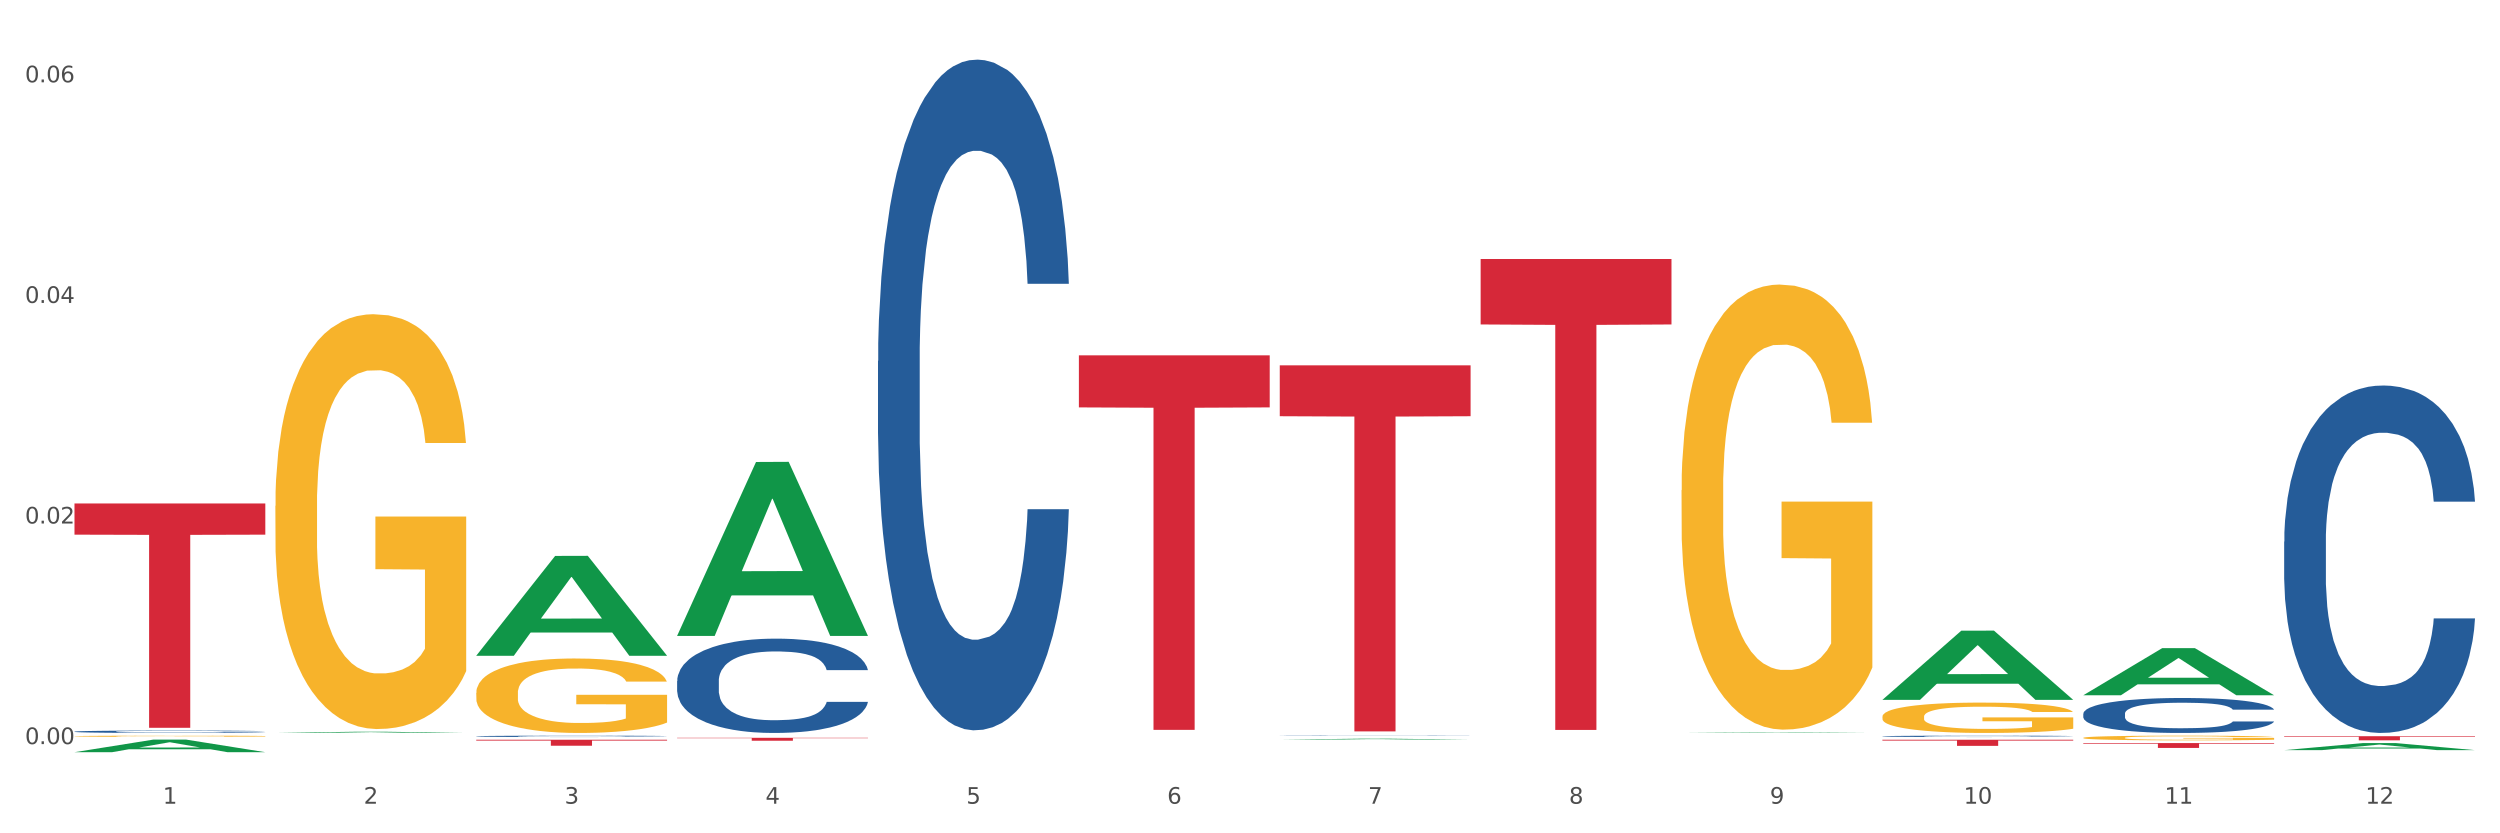 <?xml version="1.0" encoding="utf-8" standalone="no"?>
<!DOCTYPE svg PUBLIC "-//W3C//DTD SVG 1.1//EN"
  "http://www.w3.org/Graphics/SVG/1.1/DTD/svg11.dtd">
<svg xmlns:xlink="http://www.w3.org/1999/xlink" width="1080pt" height="360pt" viewBox="0 0 1080 360" xmlns="http://www.w3.org/2000/svg" version="1.1">
 <rect x="0" y="0" width="1080" height="360" fill="#333333" stroke="none"/>
 <defs>
  <style type="text/css">*{stroke-linejoin: round; stroke-linecap: butt}</style>
 </defs>
 <g id="figure_1">
  <g id="patch_1">
   <path d="M 0 360 
L 1080 360 
L 1080 0 
L 0 0 
z
" style="fill: #ffffff; stroke: #ffffff; stroke-linejoin: miter"/>
  </g>
  <g id="axes_1">
   <g id="matplotlib.axis_1">
    <g id="xtick_1">
     <g id="text_1">
      <!-- 1 -->
      <g style="fill: #4d4d4d" transform="translate(70.342 347.204) scale(0.096 -0.096)">
       <defs>
        <path id="DejaVuSans-31" d="M 794 531 
L 1825 531 
L 1825 4091 
L 703 3866 
L 703 4441 
L 1819 4666 
L 2450 4666 
L 2450 531 
L 3481 531 
L 3481 0 
L 794 0 
L 794 531 
z
" transform="scale(0.016)"/>
       </defs>
       <use xlink:href="#DejaVuSans-31"/>
      </g>
     </g>
    </g>
    <g id="xtick_2">
     <g id="text_2">
      <!-- 2 -->
      <g style="fill: #4d4d4d" transform="translate(157.122 347.204) scale(0.096 -0.096)">
       <defs>
        <path id="DejaVuSans-32" d="M 1228 531 
L 3431 531 
L 3431 0 
L 469 0 
L 469 531 
Q 828 903 1448 1529 
Q 2069 2156 2228 2338 
Q 2531 2678 2651 2914 
Q 2772 3150 2772 3378 
Q 2772 3750 2511 3984 
Q 2250 4219 1831 4219 
Q 1534 4219 1204 4116 
Q 875 4013 500 3803 
L 500 4441 
Q 881 4594 1212 4672 
Q 1544 4750 1819 4750 
Q 2544 4750 2975 4387 
Q 3406 4025 3406 3419 
Q 3406 3131 3298 2873 
Q 3191 2616 2906 2266 
Q 2828 2175 2409 1742 
Q 1991 1309 1228 531 
z
" transform="scale(0.016)"/>
       </defs>
       <use xlink:href="#DejaVuSans-32"/>
      </g>
     </g>
    </g>
    <g id="xtick_3">
     <g id="text_3">
      <!-- 3 -->
      <g style="fill: #4d4d4d" transform="translate(243.902 347.204) scale(0.096 -0.096)">
       <defs>
        <path id="DejaVuSans-33" d="M 2597 2516 
Q 3050 2419 3304 2112 
Q 3559 1806 3559 1356 
Q 3559 666 3084 287 
Q 2609 -91 1734 -91 
Q 1441 -91 1130 -33 
Q 819 25 488 141 
L 488 750 
Q 750 597 1062 519 
Q 1375 441 1716 441 
Q 2309 441 2620 675 
Q 2931 909 2931 1356 
Q 2931 1769 2642 2001 
Q 2353 2234 1838 2234 
L 1294 2234 
L 1294 2753 
L 1863 2753 
Q 2328 2753 2575 2939 
Q 2822 3125 2822 3475 
Q 2822 3834 2567 4026 
Q 2313 4219 1838 4219 
Q 1578 4219 1281 4162 
Q 984 4106 628 3988 
L 628 4550 
Q 988 4650 1302 4700 
Q 1616 4750 1894 4750 
Q 2613 4750 3031 4423 
Q 3450 4097 3450 3541 
Q 3450 3153 3228 2886 
Q 3006 2619 2597 2516 
z
" transform="scale(0.016)"/>
       </defs>
       <use xlink:href="#DejaVuSans-33"/>
      </g>
     </g>
    </g>
    <g id="xtick_4">
     <g id="text_4">
      <!-- 4 -->
      <g style="fill: #4d4d4d" transform="translate(330.683 347.204) scale(0.096 -0.096)">
       <defs>
        <path id="DejaVuSans-34" d="M 2419 4116 
L 825 1625 
L 2419 1625 
L 2419 4116 
z
M 2253 4666 
L 3047 4666 
L 3047 1625 
L 3713 1625 
L 3713 1100 
L 3047 1100 
L 3047 0 
L 2419 0 
L 2419 1100 
L 313 1100 
L 313 1709 
L 2253 4666 
z
" transform="scale(0.016)"/>
       </defs>
       <use xlink:href="#DejaVuSans-34"/>
      </g>
     </g>
    </g>
    <g id="xtick_5">
     <g id="text_5">
      <!-- 5 -->
      <g style="fill: #4d4d4d" transform="translate(417.463 347.204) scale(0.096 -0.096)">
       <defs>
        <path id="DejaVuSans-35" d="M 691 4666 
L 3169 4666 
L 3169 4134 
L 1269 4134 
L 1269 2991 
Q 1406 3038 1543 3061 
Q 1681 3084 1819 3084 
Q 2600 3084 3056 2656 
Q 3513 2228 3513 1497 
Q 3513 744 3044 326 
Q 2575 -91 1722 -91 
Q 1428 -91 1123 -41 
Q 819 9 494 109 
L 494 744 
Q 775 591 1075 516 
Q 1375 441 1709 441 
Q 2250 441 2565 725 
Q 2881 1009 2881 1497 
Q 2881 1984 2565 2268 
Q 2250 2553 1709 2553 
Q 1456 2553 1204 2497 
Q 953 2441 691 2322 
L 691 4666 
z
" transform="scale(0.016)"/>
       </defs>
       <use xlink:href="#DejaVuSans-35"/>
      </g>
     </g>
    </g>
    <g id="xtick_6">
     <g id="text_6">
      <!-- 6 -->
      <g style="fill: #4d4d4d" transform="translate(504.243 347.204) scale(0.096 -0.096)">
       <defs>
        <path id="DejaVuSans-36" d="M 2113 2584 
Q 1688 2584 1439 2293 
Q 1191 2003 1191 1497 
Q 1191 994 1439 701 
Q 1688 409 2113 409 
Q 2538 409 2786 701 
Q 3034 994 3034 1497 
Q 3034 2003 2786 2293 
Q 2538 2584 2113 2584 
z
M 3366 4563 
L 3366 3988 
Q 3128 4100 2886 4159 
Q 2644 4219 2406 4219 
Q 1781 4219 1451 3797 
Q 1122 3375 1075 2522 
Q 1259 2794 1537 2939 
Q 1816 3084 2150 3084 
Q 2853 3084 3261 2657 
Q 3669 2231 3669 1497 
Q 3669 778 3244 343 
Q 2819 -91 2113 -91 
Q 1303 -91 875 529 
Q 447 1150 447 2328 
Q 447 3434 972 4092 
Q 1497 4750 2381 4750 
Q 2619 4750 2861 4703 
Q 3103 4656 3366 4563 
z
" transform="scale(0.016)"/>
       </defs>
       <use xlink:href="#DejaVuSans-36"/>
      </g>
     </g>
    </g>
    <g id="xtick_7">
     <g id="text_7">
      <!-- 7 -->
      <g style="fill: #4d4d4d" transform="translate(591.024 347.204) scale(0.096 -0.096)">
       <defs>
        <path id="DejaVuSans-37" d="M 525 4666 
L 3525 4666 
L 3525 4397 
L 1831 0 
L 1172 0 
L 2766 4134 
L 525 4134 
L 525 4666 
z
" transform="scale(0.016)"/>
       </defs>
       <use xlink:href="#DejaVuSans-37"/>
      </g>
     </g>
    </g>
    <g id="xtick_8">
     <g id="text_8">
      <!-- 8 -->
      <g style="fill: #4d4d4d" transform="translate(677.804 347.204) scale(0.096 -0.096)">
       <defs>
        <path id="DejaVuSans-38" d="M 2034 2216 
Q 1584 2216 1326 1975 
Q 1069 1734 1069 1313 
Q 1069 891 1326 650 
Q 1584 409 2034 409 
Q 2484 409 2743 651 
Q 3003 894 3003 1313 
Q 3003 1734 2745 1975 
Q 2488 2216 2034 2216 
z
M 1403 2484 
Q 997 2584 770 2862 
Q 544 3141 544 3541 
Q 544 4100 942 4425 
Q 1341 4750 2034 4750 
Q 2731 4750 3128 4425 
Q 3525 4100 3525 3541 
Q 3525 3141 3298 2862 
Q 3072 2584 2669 2484 
Q 3125 2378 3379 2068 
Q 3634 1759 3634 1313 
Q 3634 634 3220 271 
Q 2806 -91 2034 -91 
Q 1263 -91 848 271 
Q 434 634 434 1313 
Q 434 1759 690 2068 
Q 947 2378 1403 2484 
z
M 1172 3481 
Q 1172 3119 1398 2916 
Q 1625 2713 2034 2713 
Q 2441 2713 2670 2916 
Q 2900 3119 2900 3481 
Q 2900 3844 2670 4047 
Q 2441 4250 2034 4250 
Q 1625 4250 1398 4047 
Q 1172 3844 1172 3481 
z
" transform="scale(0.016)"/>
       </defs>
       <use xlink:href="#DejaVuSans-38"/>
      </g>
     </g>
    </g>
    <g id="xtick_9">
     <g id="text_9">
      <!-- 9 -->
      <g style="fill: #4d4d4d" transform="translate(764.584 347.204) scale(0.096 -0.096)">
       <defs>
        <path id="DejaVuSans-39" d="M 703 97 
L 703 672 
Q 941 559 1184 500 
Q 1428 441 1663 441 
Q 2288 441 2617 861 
Q 2947 1281 2994 2138 
Q 2813 1869 2534 1725 
Q 2256 1581 1919 1581 
Q 1219 1581 811 2004 
Q 403 2428 403 3163 
Q 403 3881 828 4315 
Q 1253 4750 1959 4750 
Q 2769 4750 3195 4129 
Q 3622 3509 3622 2328 
Q 3622 1225 3098 567 
Q 2575 -91 1691 -91 
Q 1453 -91 1209 -44 
Q 966 3 703 97 
z
M 1959 2075 
Q 2384 2075 2632 2365 
Q 2881 2656 2881 3163 
Q 2881 3666 2632 3958 
Q 2384 4250 1959 4250 
Q 1534 4250 1286 3958 
Q 1038 3666 1038 3163 
Q 1038 2656 1286 2365 
Q 1534 2075 1959 2075 
z
" transform="scale(0.016)"/>
       </defs>
       <use xlink:href="#DejaVuSans-39"/>
      </g>
     </g>
    </g>
    <g id="xtick_10">
     <g id="text_10">
      <!-- 10 -->
      <g style="fill: #4d4d4d" transform="translate(848.311 347.204) scale(0.096 -0.096)">
       <defs>
        <path id="DejaVuSans-30" d="M 2034 4250 
Q 1547 4250 1301 3770 
Q 1056 3291 1056 2328 
Q 1056 1369 1301 889 
Q 1547 409 2034 409 
Q 2525 409 2770 889 
Q 3016 1369 3016 2328 
Q 3016 3291 2770 3770 
Q 2525 4250 2034 4250 
z
M 2034 4750 
Q 2819 4750 3233 4129 
Q 3647 3509 3647 2328 
Q 3647 1150 3233 529 
Q 2819 -91 2034 -91 
Q 1250 -91 836 529 
Q 422 1150 422 2328 
Q 422 3509 836 4129 
Q 1250 4750 2034 4750 
z
" transform="scale(0.016)"/>
       </defs>
       <use xlink:href="#DejaVuSans-31"/>
       <use xlink:href="#DejaVuSans-30" transform="translate(63.623 0)"/>
      </g>
     </g>
    </g>
    <g id="xtick_11">
     <g id="text_11">
      <!-- 11 -->
      <g style="fill: #4d4d4d" transform="translate(935.091 347.204) scale(0.096 -0.096)">
       <use xlink:href="#DejaVuSans-31"/>
       <use xlink:href="#DejaVuSans-31" transform="translate(63.623 0)"/>
      </g>
     </g>
    </g>
    <g id="xtick_12">
     <g id="text_12">
      <!-- 12 -->
      <g style="fill: #4d4d4d" transform="translate(1021.871 347.204) scale(0.096 -0.096)">
       <use xlink:href="#DejaVuSans-31"/>
       <use xlink:href="#DejaVuSans-32" transform="translate(63.623 0)"/>
      </g>
     </g>
    </g>
    <g id="xtick_13"/>
    <g id="xtick_14"/>
    <g id="xtick_15"/>
    <g id="xtick_16"/>
    <g id="xtick_17"/>
    <g id="xtick_18"/>
    <g id="xtick_19"/>
    <g id="xtick_20"/>
    <g id="xtick_21"/>
    <g id="xtick_22"/>
    <g id="xtick_23"/>
   </g>
   <g id="matplotlib.axis_2">
    <g id="ytick_1">
     <g id="text_13">
      <!-- 0.00 -->
      <g style="fill: #4d4d4d" transform="translate(10.8 321.455) scale(0.096 -0.096)">
       <defs>
        <path id="DejaVuSans-2e" d="M 684 794 
L 1344 794 
L 1344 0 
L 684 0 
L 684 794 
z
" transform="scale(0.016)"/>
       </defs>
       <use xlink:href="#DejaVuSans-30"/>
       <use xlink:href="#DejaVuSans-2e" transform="translate(63.623 0)"/>
       <use xlink:href="#DejaVuSans-30" transform="translate(95.41 0)"/>
       <use xlink:href="#DejaVuSans-30" transform="translate(159.033 0)"/>
      </g>
     </g>
    </g>
    <g id="ytick_2">
     <g id="text_14">
      <!-- 0.02 -->
      <g style="fill: #4d4d4d" transform="translate(10.8 226.158) scale(0.096 -0.096)">
       <use xlink:href="#DejaVuSans-30"/>
       <use xlink:href="#DejaVuSans-2e" transform="translate(63.623 0)"/>
       <use xlink:href="#DejaVuSans-30" transform="translate(95.41 0)"/>
       <use xlink:href="#DejaVuSans-32" transform="translate(159.033 0)"/>
      </g>
     </g>
    </g>
    <g id="ytick_3">
     <g id="text_15">
      <!-- 0.04 -->
      <g style="fill: #4d4d4d" transform="translate(10.8 130.86) scale(0.096 -0.096)">
       <use xlink:href="#DejaVuSans-30"/>
       <use xlink:href="#DejaVuSans-2e" transform="translate(63.623 0)"/>
       <use xlink:href="#DejaVuSans-30" transform="translate(95.41 0)"/>
       <use xlink:href="#DejaVuSans-34" transform="translate(159.033 0)"/>
      </g>
     </g>
    </g>
    <g id="ytick_4">
     <g id="text_16">
      <!-- 0.06 -->
      <g style="fill: #4d4d4d" transform="translate(10.8 35.563) scale(0.096 -0.096)">
       <use xlink:href="#DejaVuSans-30"/>
       <use xlink:href="#DejaVuSans-2e" transform="translate(63.623 0)"/>
       <use xlink:href="#DejaVuSans-30" transform="translate(95.41 0)"/>
       <use xlink:href="#DejaVuSans-36" transform="translate(159.033 0)"/>
      </g>
     </g>
    </g>
    <g id="ytick_5"/>
    <g id="ytick_6"/>
    <g id="ytick_7"/>
   </g>
   <g id="PolyCollection_1">
    <path d="M 32.175 324.939 
L 32.26 324.934 
L 66.256 319.507 
L 80.365 319.502 
L 114.616 324.95 
L 98.298 324.95 
L 90.904 323.681 
L 55.803 323.681 
L 55.548 323.701 
L 48.408 324.95 
L 32.175 324.95 
L 32.175 324.939 
L 60.222 322.924 
L 86.484 322.919 
L 73.481 320.663 
L 73.311 320.653 
L 73.141 320.668 
L 60.137 322.919 
L 60.222 322.924 
L 32.175 324.939 
z
" clip-path="url(#p60a7916073)" style="fill: #109648"/>
    <path d="M 899.978 321.003 
L 982.42 321.003 
L 982.42 321.295 
L 949.99 321.297 
L 949.99 323.102 
L 932.213 323.102 
L 932.213 321.297 
L 899.978 321.295 
L 899.978 321.005 
L 899.978 321.003 
z
" clip-path="url(#p60a7916073)" style="fill: #d62839"/>
    <path d="M 813.198 319.568 
L 895.639 319.568 
L 895.639 319.935 
L 863.21 319.938 
L 863.21 322.209 
L 845.432 322.209 
L 845.432 319.938 
L 813.198 319.935 
L 813.198 319.571 
L 813.198 319.568 
z
" clip-path="url(#p60a7916073)" style="fill: #d62839"/>
    <path d="M 639.637 111.891 
L 722.079 111.891 
L 722.079 140.163 
L 689.649 140.354 
L 689.649 315.336 
L 671.872 315.336 
L 671.872 140.354 
L 639.637 140.163 
L 639.637 112.082 
L 639.637 111.891 
z
" clip-path="url(#p60a7916073)" style="fill: #d62839"/>
    <path d="M 552.857 157.83 
L 635.298 157.83 
L 635.298 179.806 
L 602.869 179.955 
L 602.869 315.971 
L 585.091 315.971 
L 585.091 179.955 
L 552.857 179.806 
L 552.857 157.978 
L 552.857 157.83 
z
" clip-path="url(#p60a7916073)" style="fill: #d62839"/>
    <path d="M 466.077 153.511 
L 548.518 153.511 
L 548.518 175.994 
L 516.088 176.146 
L 516.088 315.302 
L 498.311 315.302 
L 498.311 176.146 
L 466.077 175.994 
L 466.077 153.663 
L 466.077 153.511 
z
" clip-path="url(#p60a7916073)" style="fill: #d62839"/>
    <path d="M 292.516 318.717 
L 374.957 318.717 
L 374.957 318.895 
L 342.528 318.897 
L 342.528 319.999 
L 324.75 319.999 
L 324.75 318.897 
L 292.516 318.895 
L 292.516 318.718 
L 292.516 318.717 
z
" clip-path="url(#p60a7916073)" style="fill: #d62839"/>
    <path d="M 205.736 319.573 
L 288.177 319.573 
L 288.177 319.933 
L 255.747 319.936 
L 255.747 322.167 
L 237.97 322.167 
L 237.97 319.936 
L 205.736 319.933 
L 205.736 319.575 
L 205.736 319.573 
z
" clip-path="url(#p60a7916073)" style="fill: #d62839"/>
    <path d="M 986.759 233.982 
L 986.856 233.845 
L 986.856 230.006 
L 987.148 224.797 
L 988.22 215.202 
L 989.585 207.937 
L 991.923 199.438 
L 993.19 195.874 
L 994.847 191.899 
L 998.258 185.456 
L 1002.156 179.973 
L 1004.884 176.957 
L 1006.93 175.038 
L 1011.511 171.611 
L 1014.142 170.103 
L 1016.87 168.87 
L 1019.209 168.047 
L 1023.107 167.088 
L 1026.225 166.676 
L 1029.831 166.539 
L 1032.852 166.676 
L 1036.847 167.225 
L 1042.694 168.87 
L 1044.935 169.829 
L 1047.956 171.474 
L 1051.075 173.667 
L 1053.608 175.861 
L 1056.532 179.013 
L 1059.553 183.126 
L 1062.476 188.335 
L 1064.522 193.132 
L 1066.179 198.204 
L 1067.641 204.373 
L 1068.713 211.09 
L 1069.2 216.71 
L 1051.367 216.71 
L 1050.88 211.638 
L 1049.905 206.155 
L 1048.931 202.454 
L 1047.859 199.438 
L 1046.202 196.011 
L 1044.74 193.818 
L 1042.304 191.213 
L 1040.063 189.568 
L 1038.211 188.609 
L 1035.97 187.786 
L 1031.195 186.964 
L 1027.784 186.964 
L 1025.641 187.238 
L 1023.009 187.923 
L 1020.768 188.883 
L 1018.137 190.528 
L 1016.091 192.31 
L 1014.044 194.64 
L 1012.875 196.285 
L 1011.121 199.301 
L 1009.951 201.768 
L 1008.392 206.018 
L 1007.515 209.033 
L 1005.956 216.847 
L 1005.274 222.604 
L 1004.982 226.58 
L 1004.787 230.966 
L 1004.787 252.35 
L 1005.371 261.946 
L 1005.859 266.058 
L 1006.638 270.719 
L 1008.1 276.75 
L 1010.244 282.645 
L 1012.485 286.894 
L 1014.337 289.498 
L 1016.091 291.418 
L 1017.845 292.925 
L 1019.989 294.296 
L 1021.743 295.119 
L 1024.374 295.941 
L 1027.492 296.352 
L 1029.928 296.352 
L 1034.898 295.667 
L 1037.139 294.982 
L 1039.283 294.022 
L 1041.622 292.514 
L 1043.474 290.869 
L 1044.546 289.636 
L 1046.3 287.031 
L 1047.664 284.289 
L 1048.833 281.137 
L 1049.613 278.395 
L 1050.49 274.283 
L 1051.172 269.622 
L 1051.367 267.155 
L 1069.2 267.155 
L 1068.81 272.089 
L 1068.128 276.887 
L 1066.764 283.33 
L 1065.692 287.031 
L 1064.035 291.555 
L 1062.281 295.393 
L 1059.845 299.642 
L 1057.604 302.795 
L 1055.265 305.537 
L 1052.731 308.004 
L 1048.151 311.431 
L 1046.495 312.391 
L 1042.986 314.035 
L 1040.258 314.995 
L 1036.262 315.955 
L 1032.17 316.503 
L 1027.882 316.64 
L 1024.081 316.366 
L 1019.891 315.543 
L 1017.26 314.721 
L 1014.337 313.487 
L 1010.926 311.568 
L 1007.71 309.238 
L 1004.689 306.496 
L 1001.863 303.343 
L 999.232 299.779 
L 995.821 293.885 
L 993.288 288.128 
L 991.436 282.782 
L 990.169 278.258 
L 988.903 272.501 
L 988.22 268.525 
L 987.148 258.93 
L 986.759 250.02 
L 986.759 233.982 
z
" clip-path="url(#p60a7916073)" style="fill: #255c99"/>
    <path d="M 899.978 308.32 
L 900.076 308.306 
L 900.076 307.92 
L 900.368 307.396 
L 901.44 306.43 
L 902.804 305.698 
L 905.143 304.843 
L 906.41 304.484 
L 908.067 304.084 
L 911.477 303.436 
L 915.375 302.884 
L 918.104 302.58 
L 920.15 302.387 
L 924.73 302.042 
L 927.361 301.89 
L 930.09 301.766 
L 932.429 301.683 
L 936.327 301.587 
L 939.445 301.545 
L 943.051 301.532 
L 946.071 301.545 
L 950.067 301.601 
L 955.914 301.766 
L 958.155 301.863 
L 961.176 302.028 
L 964.294 302.249 
L 966.828 302.47 
L 969.751 302.787 
L 972.772 303.201 
L 975.696 303.725 
L 977.742 304.208 
L 979.399 304.719 
L 980.86 305.34 
L 981.932 306.016 
L 982.42 306.581 
L 964.587 306.581 
L 964.099 306.071 
L 963.125 305.519 
L 962.15 305.147 
L 961.078 304.843 
L 959.422 304.498 
L 957.96 304.277 
L 955.524 304.015 
L 953.283 303.85 
L 951.431 303.753 
L 949.19 303.67 
L 944.415 303.587 
L 941.004 303.587 
L 938.86 303.615 
L 936.229 303.684 
L 933.988 303.781 
L 931.357 303.946 
L 929.31 304.126 
L 927.264 304.36 
L 926.095 304.526 
L 924.34 304.829 
L 923.171 305.078 
L 921.612 305.505 
L 920.735 305.809 
L 919.176 306.595 
L 918.494 307.175 
L 918.201 307.575 
L 918.006 308.016 
L 918.006 310.169 
L 918.591 311.135 
L 919.078 311.549 
L 919.858 312.018 
L 921.32 312.625 
L 923.463 313.218 
L 925.705 313.646 
L 927.556 313.908 
L 929.31 314.101 
L 931.064 314.253 
L 933.208 314.391 
L 934.962 314.474 
L 937.593 314.556 
L 940.712 314.598 
L 943.148 314.598 
L 948.118 314.529 
L 950.359 314.46 
L 952.503 314.363 
L 954.842 314.212 
L 956.693 314.046 
L 957.765 313.922 
L 959.519 313.66 
L 960.884 313.384 
L 962.053 313.066 
L 962.833 312.79 
L 963.71 312.376 
L 964.392 311.907 
L 964.587 311.659 
L 982.42 311.659 
L 982.03 312.156 
L 981.348 312.639 
L 979.983 313.287 
L 978.912 313.66 
L 977.255 314.115 
L 975.501 314.501 
L 973.065 314.929 
L 970.823 315.246 
L 968.485 315.522 
L 965.951 315.771 
L 961.371 316.116 
L 959.714 316.212 
L 956.206 316.378 
L 953.477 316.474 
L 949.482 316.571 
L 945.389 316.626 
L 941.102 316.64 
L 937.301 316.612 
L 933.111 316.53 
L 930.48 316.447 
L 927.556 316.323 
L 924.146 316.129 
L 920.93 315.895 
L 917.909 315.619 
L 915.083 315.302 
L 912.452 314.943 
L 909.041 314.35 
L 906.507 313.77 
L 904.656 313.232 
L 903.389 312.777 
L 902.122 312.197 
L 901.44 311.797 
L 900.368 310.831 
L 899.978 309.934 
L 899.978 308.32 
z
" clip-path="url(#p60a7916073)" style="fill: #255c99"/>
    <path d="M 813.198 318.074 
L 813.295 318.074 
L 813.295 318.059 
L 813.588 318.038 
L 814.66 318 
L 816.024 317.971 
L 818.363 317.938 
L 819.63 317.924 
L 821.286 317.908 
L 824.697 317.883 
L 828.595 317.861 
L 831.323 317.849 
L 833.37 317.842 
L 837.95 317.828 
L 840.581 317.822 
L 843.31 317.817 
L 845.648 317.814 
L 849.546 317.81 
L 852.665 317.809 
L 856.27 317.808 
L 859.291 317.809 
L 863.286 317.811 
L 869.133 317.817 
L 871.375 317.821 
L 874.396 317.828 
L 877.514 317.836 
L 880.048 317.845 
L 882.971 317.857 
L 885.992 317.874 
L 888.915 317.894 
L 890.962 317.913 
L 892.618 317.933 
L 894.08 317.957 
L 895.152 317.984 
L 895.639 318.006 
L 877.806 318.006 
L 877.319 317.986 
L 876.345 317.964 
L 875.37 317.95 
L 874.298 317.938 
L 872.642 317.924 
L 871.18 317.916 
L 868.744 317.905 
L 866.502 317.899 
L 864.651 317.895 
L 862.409 317.892 
L 857.634 317.889 
L 854.224 317.889 
L 852.08 317.89 
L 849.449 317.892 
L 847.207 317.896 
L 844.576 317.903 
L 842.53 317.91 
L 840.484 317.919 
L 839.314 317.925 
L 837.56 317.937 
L 836.391 317.947 
L 834.832 317.964 
L 833.955 317.976 
L 832.395 318.007 
L 831.713 318.029 
L 831.421 318.045 
L 831.226 318.062 
L 831.226 318.147 
L 831.811 318.185 
L 832.298 318.201 
L 833.077 318.219 
L 834.539 318.243 
L 836.683 318.266 
L 838.924 318.283 
L 840.776 318.293 
L 842.53 318.301 
L 844.284 318.307 
L 846.428 318.312 
L 848.182 318.315 
L 850.813 318.319 
L 853.931 318.32 
L 856.368 318.32 
L 861.338 318.318 
L 863.579 318.315 
L 865.723 318.311 
L 868.061 318.305 
L 869.913 318.299 
L 870.985 318.294 
L 872.739 318.283 
L 874.103 318.273 
L 875.273 318.26 
L 876.052 318.249 
L 876.929 318.233 
L 877.611 318.215 
L 877.806 318.205 
L 895.639 318.205 
L 895.25 318.225 
L 894.567 318.243 
L 893.203 318.269 
L 892.131 318.283 
L 890.475 318.301 
L 888.72 318.316 
L 886.284 318.333 
L 884.043 318.346 
L 881.704 318.356 
L 879.171 318.366 
L 874.59 318.38 
L 872.934 318.384 
L 869.426 318.39 
L 866.697 318.394 
L 862.702 318.398 
L 858.609 318.4 
L 854.321 318.4 
L 850.521 318.399 
L 846.33 318.396 
L 843.699 318.393 
L 840.776 318.388 
L 837.365 318.38 
L 834.149 318.371 
L 831.129 318.36 
L 828.303 318.348 
L 825.671 318.334 
L 822.261 318.311 
L 819.727 318.288 
L 817.876 318.267 
L 816.609 318.249 
L 815.342 318.226 
L 814.66 318.21 
L 813.588 318.173 
L 813.198 318.137 
L 813.198 318.074 
z
" clip-path="url(#p60a7916073)" style="fill: #255c99"/>
    <path d="M 552.857 317.871 
L 552.954 317.871 
L 552.954 317.867 
L 553.247 317.862 
L 554.319 317.853 
L 555.683 317.847 
L 558.022 317.839 
L 559.289 317.835 
L 560.945 317.832 
L 564.356 317.826 
L 568.254 317.821 
L 570.982 317.818 
L 573.029 317.816 
L 577.609 317.813 
L 580.24 317.811 
L 582.969 317.81 
L 585.307 317.81 
L 589.205 317.809 
L 592.324 317.808 
L 595.929 317.808 
L 598.95 317.808 
L 602.945 317.809 
L 608.792 317.81 
L 611.034 317.811 
L 614.055 317.813 
L 617.173 317.815 
L 619.707 317.817 
L 622.63 317.82 
L 625.651 317.824 
L 628.574 317.828 
L 630.621 317.833 
L 632.277 317.838 
L 633.739 317.843 
L 634.811 317.85 
L 635.298 317.855 
L 617.465 317.855 
L 616.978 317.85 
L 616.004 317.845 
L 615.029 317.842 
L 613.957 317.839 
L 612.301 317.836 
L 610.839 317.833 
L 608.403 317.831 
L 606.161 317.83 
L 604.31 317.829 
L 602.068 317.828 
L 597.293 317.827 
L 593.883 317.827 
L 591.739 317.827 
L 589.108 317.828 
L 586.866 317.829 
L 584.235 317.83 
L 582.189 317.832 
L 580.143 317.834 
L 578.973 317.836 
L 577.219 317.839 
L 576.05 317.841 
L 574.491 317.845 
L 573.614 317.848 
L 572.054 317.855 
L 571.372 317.86 
L 571.08 317.864 
L 570.885 317.868 
L 570.885 317.888 
L 571.47 317.897 
L 571.957 317.901 
L 572.736 317.905 
L 574.198 317.911 
L 576.342 317.916 
L 578.583 317.92 
L 580.435 317.922 
L 582.189 317.924 
L 583.943 317.926 
L 586.087 317.927 
L 587.841 317.928 
L 590.472 317.928 
L 593.59 317.929 
L 596.027 317.929 
L 600.997 317.928 
L 603.238 317.928 
L 605.382 317.927 
L 607.72 317.925 
L 609.572 317.924 
L 610.644 317.923 
L 612.398 317.92 
L 613.762 317.918 
L 614.932 317.915 
L 615.711 317.912 
L 616.588 317.908 
L 617.27 317.904 
L 617.465 317.902 
L 635.298 317.902 
L 634.909 317.906 
L 634.226 317.911 
L 632.862 317.917 
L 631.79 317.92 
L 630.134 317.924 
L 628.379 317.928 
L 625.943 317.932 
L 623.702 317.935 
L 621.363 317.937 
L 618.83 317.94 
L 614.249 317.943 
L 612.593 317.944 
L 609.085 317.945 
L 606.356 317.946 
L 602.361 317.947 
L 598.268 317.948 
L 593.98 317.948 
L 590.18 317.947 
L 585.989 317.947 
L 583.358 317.946 
L 580.435 317.945 
L 577.024 317.943 
L 573.808 317.941 
L 570.788 317.938 
L 567.962 317.935 
L 565.33 317.932 
L 561.92 317.927 
L 559.386 317.921 
L 557.535 317.916 
L 556.268 317.912 
L 555.001 317.907 
L 554.319 317.903 
L 553.247 317.894 
L 552.857 317.886 
L 552.857 317.871 
z
" clip-path="url(#p60a7916073)" style="fill: #255c99"/>
    <path d="M 466.077 316.471 
L 466.174 316.471 
L 466.174 316.471 
L 466.466 316.471 
L 467.538 316.471 
L 468.903 316.471 
L 471.241 316.471 
L 472.508 316.471 
L 474.165 316.471 
L 477.576 316.471 
L 481.474 316.471 
L 484.202 316.471 
L 486.248 316.471 
L 490.829 316.471 
L 493.46 316.471 
L 496.188 316.471 
L 498.527 316.471 
L 502.425 316.471 
L 505.543 316.471 
L 509.149 316.471 
L 512.17 316.471 
L 516.165 316.471 
L 522.012 316.471 
L 524.253 316.471 
L 527.274 316.471 
L 530.393 316.471 
L 532.926 316.471 
L 535.85 316.471 
L 538.871 316.471 
L 541.794 316.471 
L 543.84 316.471 
L 545.497 316.471 
L 546.959 316.471 
L 548.031 316.471 
L 548.518 316.471 
L 530.685 316.471 
L 530.198 316.471 
L 529.223 316.471 
L 528.249 316.471 
L 527.177 316.471 
L 525.52 316.471 
L 524.058 316.471 
L 521.622 316.471 
L 519.381 316.471 
L 517.529 316.471 
L 515.288 316.471 
L 510.513 316.471 
L 507.102 316.471 
L 504.959 316.471 
L 502.327 316.471 
L 500.086 316.471 
L 497.455 316.471 
L 495.409 316.471 
L 493.362 316.471 
L 492.193 316.471 
L 490.439 316.471 
L 489.269 316.471 
L 487.71 316.471 
L 486.833 316.471 
L 485.274 316.471 
L 484.592 316.471 
L 484.3 316.471 
L 484.105 316.471 
L 484.105 316.471 
L 484.689 316.471 
L 485.177 316.471 
L 485.956 316.471 
L 487.418 316.471 
L 489.562 316.471 
L 491.803 316.471 
L 493.655 316.472 
L 495.409 316.472 
L 497.163 316.472 
L 499.307 316.472 
L 501.061 316.472 
L 503.692 316.472 
L 506.81 316.472 
L 509.246 316.472 
L 514.216 316.472 
L 516.457 316.472 
L 518.601 316.472 
L 520.94 316.472 
L 522.792 316.472 
L 523.864 316.472 
L 525.618 316.472 
L 526.982 316.471 
L 528.151 316.471 
L 528.931 316.471 
L 529.808 316.471 
L 530.49 316.471 
L 530.685 316.471 
L 548.518 316.471 
L 548.128 316.471 
L 547.446 316.471 
L 546.082 316.471 
L 545.01 316.472 
L 543.353 316.472 
L 541.599 316.472 
L 539.163 316.472 
L 536.922 316.472 
L 534.583 316.472 
L 532.049 316.472 
L 527.469 316.472 
L 525.813 316.472 
L 522.304 316.472 
L 519.576 316.472 
L 515.58 316.472 
L 511.488 316.472 
L 507.2 316.472 
L 503.399 316.472 
L 499.209 316.472 
L 496.578 316.472 
L 493.655 316.472 
L 490.244 316.472 
L 487.028 316.472 
L 484.007 316.472 
L 481.181 316.472 
L 478.55 316.472 
L 475.139 316.472 
L 472.606 316.472 
L 470.754 316.471 
L 469.487 316.471 
L 468.221 316.471 
L 467.538 316.471 
L 466.466 316.471 
L 466.077 316.471 
L 466.077 316.471 
z
" clip-path="url(#p60a7916073)" style="fill: #255c99"/>
    <path d="M 379.296 155.945 
L 379.394 155.681 
L 379.394 148.272 
L 379.686 138.217 
L 380.758 119.694 
L 382.122 105.67 
L 384.461 89.265 
L 385.728 82.385 
L 387.385 74.711 
L 390.795 62.275 
L 394.693 51.691 
L 397.422 45.869 
L 399.468 42.165 
L 404.048 35.55 
L 406.679 32.639 
L 409.408 30.258 
L 411.747 28.67 
L 415.645 26.818 
L 418.763 26.024 
L 422.369 25.759 
L 425.389 26.024 
L 429.385 27.083 
L 435.232 30.258 
L 437.473 32.11 
L 440.494 35.285 
L 443.612 39.519 
L 446.146 43.753 
L 449.069 49.839 
L 452.09 57.777 
L 455.014 67.832 
L 457.06 77.093 
L 458.717 86.883 
L 460.178 98.791 
L 461.25 111.756 
L 461.738 122.605 
L 443.905 122.605 
L 443.417 112.815 
L 442.443 102.23 
L 441.468 95.086 
L 440.396 89.265 
L 438.74 82.65 
L 437.278 78.416 
L 434.842 73.388 
L 432.601 70.213 
L 430.749 68.361 
L 428.508 66.773 
L 423.733 65.186 
L 420.322 65.186 
L 418.178 65.715 
L 415.547 67.038 
L 413.306 68.89 
L 410.675 72.065 
L 408.628 75.505 
L 406.582 80.004 
L 405.413 83.179 
L 403.658 89 
L 402.489 93.763 
L 400.93 101.966 
L 400.053 107.787 
L 398.494 122.87 
L 397.812 133.983 
L 397.519 141.657 
L 397.324 150.124 
L 397.324 191.402 
L 397.909 209.925 
L 398.396 217.863 
L 399.176 226.859 
L 400.638 238.502 
L 402.781 249.88 
L 405.023 258.083 
L 406.874 263.11 
L 408.628 266.815 
L 410.382 269.725 
L 412.526 272.371 
L 414.28 273.959 
L 416.911 275.547 
L 420.03 276.341 
L 422.466 276.341 
L 427.436 275.017 
L 429.677 273.694 
L 431.821 271.842 
L 434.16 268.932 
L 436.011 265.756 
L 437.083 263.375 
L 438.837 258.347 
L 440.202 253.055 
L 441.371 246.969 
L 442.151 241.677 
L 443.028 233.739 
L 443.71 224.743 
L 443.905 219.98 
L 461.738 219.98 
L 461.348 229.505 
L 460.666 238.767 
L 459.301 251.203 
L 458.23 258.347 
L 456.573 267.079 
L 454.819 274.488 
L 452.383 282.691 
L 450.141 288.777 
L 447.803 294.069 
L 445.269 298.832 
L 440.689 305.447 
L 439.032 307.299 
L 435.524 310.475 
L 432.795 312.327 
L 428.8 314.179 
L 424.707 315.237 
L 420.42 315.502 
L 416.619 314.973 
L 412.429 313.385 
L 409.798 311.798 
L 406.874 309.416 
L 403.464 305.712 
L 400.248 301.213 
L 397.227 295.921 
L 394.401 289.835 
L 391.77 282.956 
L 388.359 271.578 
L 385.825 260.464 
L 383.974 250.145 
L 382.707 241.413 
L 381.44 230.299 
L 380.758 222.626 
L 379.686 204.103 
L 379.296 186.904 
L 379.296 155.945 
z
" clip-path="url(#p60a7916073)" style="fill: #255c99"/>
    <path d="M 292.516 294.2 
L 292.613 294.163 
L 292.613 293.121 
L 292.906 291.707 
L 293.978 289.102 
L 295.342 287.129 
L 297.681 284.822 
L 298.948 283.855 
L 300.604 282.775 
L 304.015 281.026 
L 307.913 279.538 
L 310.641 278.719 
L 312.688 278.198 
L 317.268 277.268 
L 319.899 276.858 
L 322.628 276.524 
L 324.966 276.3 
L 328.864 276.04 
L 331.983 275.928 
L 335.588 275.891 
L 338.609 275.928 
L 342.604 276.077 
L 348.451 276.524 
L 350.693 276.784 
L 353.714 277.231 
L 356.832 277.826 
L 359.366 278.421 
L 362.289 279.277 
L 365.31 280.394 
L 368.233 281.808 
L 370.28 283.11 
L 371.936 284.487 
L 373.398 286.162 
L 374.47 287.985 
L 374.957 289.511 
L 357.124 289.511 
L 356.637 288.134 
L 355.663 286.646 
L 354.688 285.641 
L 353.616 284.822 
L 351.96 283.892 
L 350.498 283.296 
L 348.062 282.589 
L 345.82 282.143 
L 343.969 281.882 
L 341.727 281.659 
L 336.952 281.436 
L 333.542 281.436 
L 331.398 281.51 
L 328.767 281.696 
L 326.525 281.957 
L 323.894 282.403 
L 321.848 282.887 
L 319.802 283.52 
L 318.632 283.966 
L 316.878 284.785 
L 315.709 285.455 
L 314.15 286.608 
L 313.273 287.427 
L 311.713 289.548 
L 311.031 291.111 
L 310.739 292.191 
L 310.544 293.381 
L 310.544 299.187 
L 311.129 301.792 
L 311.616 302.908 
L 312.395 304.173 
L 313.857 305.811 
L 316.001 307.411 
L 318.242 308.565 
L 320.094 309.272 
L 321.848 309.793 
L 323.602 310.202 
L 325.746 310.574 
L 327.5 310.797 
L 330.131 311.021 
L 333.249 311.132 
L 335.686 311.132 
L 340.655 310.946 
L 342.897 310.76 
L 345.041 310.5 
L 347.379 310.09 
L 349.231 309.644 
L 350.303 309.309 
L 352.057 308.602 
L 353.421 307.857 
L 354.591 307.002 
L 355.37 306.257 
L 356.247 305.141 
L 356.929 303.876 
L 357.124 303.206 
L 374.957 303.206 
L 374.568 304.545 
L 373.885 305.848 
L 372.521 307.597 
L 371.449 308.602 
L 369.793 309.83 
L 368.038 310.872 
L 365.602 312.025 
L 363.361 312.881 
L 361.022 313.626 
L 358.489 314.295 
L 353.908 315.226 
L 352.252 315.486 
L 348.744 315.933 
L 346.015 316.193 
L 342.02 316.454 
L 337.927 316.603 
L 333.639 316.64 
L 329.839 316.566 
L 325.648 316.342 
L 323.017 316.119 
L 320.094 315.784 
L 316.683 315.263 
L 313.467 314.63 
L 310.447 313.886 
L 307.621 313.03 
L 304.989 312.063 
L 301.579 310.462 
L 299.045 308.899 
L 297.194 307.448 
L 295.927 306.22 
L 294.66 304.657 
L 293.978 303.578 
L 292.906 300.973 
L 292.516 298.554 
L 292.516 294.2 
z
" clip-path="url(#p60a7916073)" style="fill: #255c99"/>
    <path d="M 205.736 318.076 
L 205.833 318.076 
L 205.833 318.06 
L 206.125 318.04 
L 207.197 318.002 
L 208.562 317.973 
L 210.9 317.939 
L 212.167 317.925 
L 213.824 317.909 
L 217.235 317.883 
L 221.133 317.862 
L 223.861 317.85 
L 225.907 317.842 
L 230.488 317.828 
L 233.119 317.822 
L 235.847 317.817 
L 238.186 317.814 
L 242.084 317.81 
L 245.202 317.809 
L 248.808 317.808 
L 251.829 317.809 
L 255.824 317.811 
L 261.671 317.817 
L 263.912 317.821 
L 266.933 317.828 
L 270.052 317.836 
L 272.585 317.845 
L 275.509 317.858 
L 278.53 317.874 
L 281.453 317.895 
L 283.499 317.914 
L 285.156 317.934 
L 286.618 317.959 
L 287.69 317.985 
L 288.177 318.008 
L 270.344 318.008 
L 269.857 317.987 
L 268.882 317.966 
L 267.908 317.951 
L 266.836 317.939 
L 265.179 317.925 
L 263.717 317.917 
L 261.281 317.906 
L 259.04 317.9 
L 257.188 317.896 
L 254.947 317.893 
L 250.172 317.889 
L 246.761 317.889 
L 244.618 317.89 
L 241.986 317.893 
L 239.745 317.897 
L 237.114 317.903 
L 235.068 317.911 
L 233.021 317.92 
L 231.852 317.926 
L 230.098 317.938 
L 228.928 317.948 
L 227.369 317.965 
L 226.492 317.977 
L 224.933 318.008 
L 224.251 318.031 
L 223.959 318.047 
L 223.764 318.064 
L 223.764 318.149 
L 224.348 318.187 
L 224.836 318.204 
L 225.615 318.222 
L 227.077 318.246 
L 229.221 318.27 
L 231.462 318.287 
L 233.314 318.297 
L 235.068 318.305 
L 236.822 318.311 
L 238.966 318.316 
L 240.72 318.319 
L 243.351 318.322 
L 246.469 318.324 
L 248.905 318.324 
L 253.875 318.321 
L 256.116 318.319 
L 258.26 318.315 
L 260.599 318.309 
L 262.451 318.302 
L 263.523 318.297 
L 265.277 318.287 
L 266.641 318.276 
L 267.81 318.264 
L 268.59 318.253 
L 269.467 318.236 
L 270.149 318.218 
L 270.344 318.208 
L 288.177 318.208 
L 287.787 318.228 
L 287.105 318.247 
L 285.741 318.272 
L 284.669 318.287 
L 283.012 318.305 
L 281.258 318.32 
L 278.822 318.337 
L 276.581 318.35 
L 274.242 318.361 
L 271.708 318.37 
L 267.128 318.384 
L 265.472 318.388 
L 261.963 318.394 
L 259.235 318.398 
L 255.239 318.402 
L 251.147 318.404 
L 246.859 318.405 
L 243.058 318.404 
L 238.868 318.4 
L 236.237 318.397 
L 233.314 318.392 
L 229.903 318.385 
L 226.687 318.375 
L 223.666 318.364 
L 220.84 318.352 
L 218.209 318.338 
L 214.798 318.314 
L 212.265 318.291 
L 210.413 318.27 
L 209.146 318.252 
L 207.88 318.229 
L 207.197 318.214 
L 206.125 318.175 
L 205.736 318.14 
L 205.736 318.076 
z
" clip-path="url(#p60a7916073)" style="fill: #255c99"/>
    <path d="M 986.759 318.038 
L 1069.2 318.038 
L 1069.2 318.287 
L 1036.77 318.289 
L 1036.77 319.835 
L 1018.993 319.835 
L 1018.993 318.289 
L 986.759 318.287 
L 986.759 318.039 
L 986.759 318.038 
z
" clip-path="url(#p60a7916073)" style="fill: #d62839"/>
    <path d="M 32.175 316.062 
L 32.272 316.061 
L 32.272 316.035 
L 32.565 315.998 
L 33.637 315.931 
L 35.001 315.88 
L 37.34 315.821 
L 38.607 315.796 
L 40.263 315.768 
L 43.674 315.723 
L 47.572 315.685 
L 50.3 315.664 
L 52.347 315.65 
L 56.927 315.627 
L 59.558 315.616 
L 62.287 315.607 
L 64.625 315.602 
L 68.523 315.595 
L 71.642 315.592 
L 75.247 315.591 
L 78.268 315.592 
L 82.263 315.596 
L 88.11 315.607 
L 90.352 315.614 
L 93.373 315.626 
L 96.491 315.641 
L 99.025 315.656 
L 101.948 315.678 
L 104.969 315.707 
L 107.892 315.743 
L 109.939 315.777 
L 111.595 315.812 
L 113.057 315.855 
L 114.129 315.902 
L 114.616 315.942 
L 96.783 315.942 
L 96.296 315.906 
L 95.322 315.868 
L 94.347 315.842 
L 93.275 315.821 
L 91.619 315.797 
L 90.157 315.782 
L 87.721 315.763 
L 85.479 315.752 
L 83.628 315.745 
L 81.386 315.74 
L 76.611 315.734 
L 73.201 315.734 
L 71.057 315.736 
L 68.426 315.741 
L 66.184 315.747 
L 63.553 315.759 
L 61.507 315.771 
L 59.461 315.787 
L 58.291 315.799 
L 56.537 315.82 
L 55.368 315.837 
L 53.809 315.867 
L 52.932 315.888 
L 51.372 315.943 
L 50.69 315.983 
L 50.398 316.011 
L 50.203 316.041 
L 50.203 316.191 
L 50.788 316.258 
L 51.275 316.286 
L 52.054 316.319 
L 53.516 316.361 
L 55.66 316.402 
L 57.901 316.432 
L 59.753 316.45 
L 61.507 316.464 
L 63.261 316.474 
L 65.405 316.484 
L 67.159 316.49 
L 69.79 316.495 
L 72.908 316.498 
L 75.345 316.498 
L 80.314 316.493 
L 82.556 316.489 
L 84.7 316.482 
L 87.038 316.471 
L 88.89 316.46 
L 89.962 316.451 
L 91.716 316.433 
L 93.08 316.414 
L 94.25 316.392 
L 95.029 316.373 
L 95.906 316.344 
L 96.588 316.311 
L 96.783 316.294 
L 114.616 316.294 
L 114.227 316.329 
L 113.544 316.362 
L 112.18 316.407 
L 111.108 316.433 
L 109.452 316.465 
L 107.697 316.491 
L 105.261 316.521 
L 103.02 316.543 
L 100.681 316.562 
L 98.148 316.58 
L 93.567 316.604 
L 91.911 316.61 
L 88.403 316.622 
L 85.674 316.628 
L 81.679 316.635 
L 77.586 316.639 
L 73.298 316.64 
L 69.498 316.638 
L 65.307 316.632 
L 62.676 316.627 
L 59.753 316.618 
L 56.342 316.604 
L 53.126 316.588 
L 50.105 316.569 
L 47.279 316.547 
L 44.648 316.522 
L 41.238 316.481 
L 38.704 316.441 
L 36.853 316.403 
L 35.586 316.372 
L 34.319 316.332 
L 33.637 316.304 
L 32.565 316.237 
L 32.175 316.174 
L 32.175 316.062 
z
" clip-path="url(#p60a7916073)" style="fill: #255c99"/>
    <path d="M 32.175 217.502 
L 114.616 217.502 
L 114.616 230.971 
L 82.187 231.062 
L 82.187 314.423 
L 64.409 314.423 
L 64.409 231.062 
L 32.175 230.971 
L 32.175 217.593 
L 32.175 217.502 
z
" clip-path="url(#p60a7916073)" style="fill: #d62839"/>
    <path d="M 118.955 218.547 
L 119.053 218.384 
L 119.053 212.492 
L 119.247 207.418 
L 120.221 195.143 
L 121.681 184.995 
L 122.751 179.594 
L 123.822 175.175 
L 125.087 170.756 
L 126.645 166.173 
L 129.467 159.463 
L 131.219 156.026 
L 133.361 152.425 
L 137.254 147.188 
L 140.077 144.241 
L 142.997 141.786 
L 147.766 138.84 
L 150.881 137.531 
L 154.19 136.549 
L 158.181 135.894 
L 161.198 135.731 
L 167.817 136.222 
L 173.462 137.695 
L 176.187 138.84 
L 179.691 140.804 
L 181.541 142.114 
L 184.558 144.733 
L 187.673 148.17 
L 189.814 151.116 
L 193.026 156.68 
L 195.459 162.245 
L 197.698 169.119 
L 198.866 173.866 
L 199.742 178.285 
L 200.521 183.358 
L 201.299 191.378 
L 183.779 191.378 
L 183.098 185.65 
L 182.027 180.249 
L 180.47 175.011 
L 179.107 171.738 
L 176.771 167.646 
L 174.63 165.028 
L 172.391 163.063 
L 169.666 161.427 
L 167.525 160.608 
L 164.507 159.954 
L 158.57 160.117 
L 154.579 161.427 
L 151.854 163.063 
L 150.102 164.537 
L 148.545 166.173 
L 146.793 168.465 
L 144.749 171.902 
L 143.289 175.011 
L 141.829 178.939 
L 140.661 182.867 
L 139.59 187.45 
L 138.714 192.36 
L 138.033 197.434 
L 137.449 203.654 
L 136.962 213.965 
L 136.962 236.387 
L 137.157 241.461 
L 137.643 248.172 
L 138.227 253.245 
L 139.201 259.301 
L 140.077 263.393 
L 141.731 269.285 
L 143.581 274.195 
L 145.041 277.305 
L 146.501 279.923 
L 149.031 283.524 
L 151.854 286.47 
L 154.287 288.271 
L 157.597 289.907 
L 159.835 290.562 
L 161.782 290.889 
L 166.551 290.889 
L 169.958 290.398 
L 173.754 289.253 
L 176.674 287.78 
L 179.107 285.979 
L 181.833 283.033 
L 183.585 280.251 
L 183.585 246.044 
L 162.171 245.88 
L 162.171 223.13 
L 201.397 223.13 
L 201.397 289.907 
L 199.742 293.344 
L 197.893 296.454 
L 195.946 299.236 
L 193.026 302.674 
L 189.522 305.947 
L 186.407 308.238 
L 183.098 310.202 
L 179.205 312.003 
L 174.143 313.639 
L 171.029 314.294 
L 167.135 314.785 
L 162.561 314.949 
L 158.57 314.621 
L 154.677 313.803 
L 150.589 312.33 
L 146.598 310.202 
L 143.581 308.075 
L 140.563 305.456 
L 137.351 302.019 
L 134.821 298.745 
L 132.874 295.799 
L 130.733 292.035 
L 128.397 287.125 
L 126.645 282.706 
L 125.087 278.123 
L 123.433 272.231 
L 122.265 267.157 
L 121.097 260.774 
L 120.415 256.028 
L 119.637 248.663 
L 119.053 238.351 
L 118.955 218.547 
z
" clip-path="url(#p60a7916073)" style="fill: #f7b32b"/>
    <path d="M 118.955 316.639 
L 119.04 316.638 
L 153.037 316.117 
L 167.145 316.117 
L 201.397 316.64 
L 185.078 316.64 
L 177.684 316.518 
L 142.583 316.518 
L 142.328 316.52 
L 135.189 316.64 
L 118.955 316.64 
L 118.955 316.639 
L 147.002 316.445 
L 173.265 316.445 
L 160.261 316.228 
L 160.091 316.227 
L 159.921 316.229 
L 146.917 316.445 
L 147.002 316.445 
L 118.955 316.639 
z
" clip-path="url(#p60a7916073)" style="fill: #109648"/>
    <path d="M 32.175 318.051 
L 32.272 318.05 
L 32.272 318.033 
L 32.467 318.018 
L 33.44 317.982 
L 34.9 317.953 
L 35.971 317.937 
L 37.042 317.924 
L 38.307 317.911 
L 39.864 317.897 
L 42.687 317.878 
L 44.439 317.868 
L 46.58 317.857 
L 50.474 317.842 
L 53.296 317.833 
L 56.216 317.826 
L 60.986 317.817 
L 64.1 317.813 
L 67.41 317.811 
L 71.4 317.809 
L 74.418 317.808 
L 81.036 317.81 
L 86.682 317.814 
L 89.407 317.817 
L 92.911 317.823 
L 94.76 317.827 
L 97.778 317.835 
L 100.892 317.845 
L 103.034 317.853 
L 106.246 317.87 
L 108.679 317.886 
L 110.918 317.906 
L 112.086 317.92 
L 112.962 317.933 
L 113.74 317.948 
L 114.519 317.971 
L 96.999 317.971 
L 96.318 317.954 
L 95.247 317.939 
L 93.69 317.923 
L 92.327 317.914 
L 89.991 317.902 
L 87.85 317.894 
L 85.611 317.888 
L 82.886 317.883 
L 80.744 317.881 
L 77.727 317.879 
L 71.79 317.88 
L 67.799 317.883 
L 65.074 317.888 
L 63.322 317.893 
L 61.764 317.897 
L 60.012 317.904 
L 57.968 317.914 
L 56.508 317.923 
L 55.048 317.935 
L 53.88 317.946 
L 52.81 317.96 
L 51.934 317.974 
L 51.252 317.989 
L 50.668 318.007 
L 50.182 318.037 
L 50.182 318.103 
L 50.376 318.118 
L 50.863 318.138 
L 51.447 318.153 
L 52.42 318.17 
L 53.296 318.182 
L 54.951 318.2 
L 56.8 318.214 
L 58.26 318.223 
L 59.72 318.231 
L 62.251 318.241 
L 65.074 318.25 
L 67.507 318.255 
L 70.816 318.26 
L 73.055 318.262 
L 75.002 318.263 
L 79.771 318.263 
L 83.178 318.262 
L 86.974 318.258 
L 89.894 318.254 
L 92.327 318.249 
L 95.052 318.24 
L 96.804 318.232 
L 96.804 318.132 
L 75.391 318.131 
L 75.391 318.064 
L 114.616 318.064 
L 114.616 318.26 
L 112.962 318.27 
L 111.112 318.279 
L 109.166 318.287 
L 106.246 318.298 
L 102.742 318.307 
L 99.627 318.314 
L 96.318 318.32 
L 92.424 318.325 
L 87.363 318.33 
L 84.248 318.332 
L 80.355 318.333 
L 75.78 318.334 
L 71.79 318.333 
L 67.896 318.33 
L 63.808 318.326 
L 59.818 318.32 
L 56.8 318.313 
L 53.783 318.306 
L 50.571 318.296 
L 48.04 318.286 
L 46.094 318.277 
L 43.952 318.266 
L 41.616 318.252 
L 39.864 318.239 
L 38.307 318.226 
L 36.652 318.208 
L 35.484 318.193 
L 34.316 318.175 
L 33.635 318.161 
L 32.856 318.139 
L 32.272 318.109 
L 32.175 318.051 
z
" clip-path="url(#p60a7916073)" style="fill: #f7b32b"/>
    <path d="M 205.736 283.215 
L 205.821 283.175 
L 239.817 240.157 
L 253.926 240.117 
L 288.177 283.296 
L 271.859 283.296 
L 264.464 273.241 
L 229.363 273.241 
L 229.108 273.403 
L 221.969 283.296 
L 205.736 283.296 
L 205.736 283.215 
L 233.783 267.241 
L 260.045 267.2 
L 247.041 249.32 
L 246.871 249.239 
L 246.701 249.361 
L 233.698 267.2 
L 233.783 267.241 
L 205.736 283.215 
z
" clip-path="url(#p60a7916073)" style="fill: #109648"/>
    <path d="M 292.516 274.581 
L 292.601 274.511 
L 326.597 199.578 
L 340.706 199.508 
L 374.957 274.723 
L 358.639 274.723 
L 351.245 257.208 
L 316.144 257.208 
L 315.889 257.49 
L 308.749 274.723 
L 292.516 274.723 
L 292.516 274.581 
L 320.563 246.755 
L 346.825 246.685 
L 333.822 215.539 
L 333.652 215.398 
L 333.482 215.61 
L 320.478 246.685 
L 320.563 246.755 
L 292.516 274.581 
z
" clip-path="url(#p60a7916073)" style="fill: #109648"/>
    <path d="M 899.978 318.745 
L 900.076 318.743 
L 900.076 318.676 
L 900.27 318.619 
L 901.244 318.48 
L 902.704 318.365 
L 903.774 318.304 
L 904.845 318.254 
L 906.11 318.204 
L 907.668 318.152 
L 910.49 318.077 
L 912.242 318.038 
L 914.384 317.997 
L 918.277 317.938 
L 921.1 317.904 
L 924.02 317.877 
L 928.789 317.843 
L 931.904 317.828 
L 935.213 317.817 
L 939.204 317.81 
L 942.221 317.808 
L 948.84 317.814 
L 954.485 317.83 
L 957.21 317.843 
L 960.714 317.866 
L 962.564 317.88 
L 965.581 317.91 
L 968.696 317.949 
L 970.837 317.982 
L 974.049 318.045 
L 976.482 318.108 
L 978.721 318.186 
L 979.889 318.239 
L 980.765 318.289 
L 981.544 318.347 
L 982.322 318.437 
L 964.802 318.437 
L 964.121 318.373 
L 963.05 318.312 
L 961.493 318.252 
L 960.13 318.215 
L 957.794 318.169 
L 955.653 318.139 
L 953.414 318.117 
L 950.689 318.099 
L 948.548 318.089 
L 945.53 318.082 
L 939.593 318.084 
L 935.602 318.099 
L 932.877 318.117 
L 931.125 318.134 
L 929.568 318.152 
L 927.816 318.178 
L 925.772 318.217 
L 924.312 318.252 
L 922.852 318.297 
L 921.684 318.341 
L 920.613 318.393 
L 919.737 318.449 
L 919.056 318.506 
L 918.472 318.576 
L 917.985 318.693 
L 917.985 318.946 
L 918.18 319.004 
L 918.666 319.08 
L 919.25 319.137 
L 920.224 319.206 
L 921.1 319.252 
L 922.754 319.318 
L 924.604 319.374 
L 926.064 319.409 
L 927.524 319.439 
L 930.054 319.479 
L 932.877 319.513 
L 935.31 319.533 
L 938.62 319.552 
L 940.858 319.559 
L 942.805 319.563 
L 947.574 319.563 
L 950.981 319.557 
L 954.777 319.544 
L 957.697 319.528 
L 960.13 319.507 
L 962.856 319.474 
L 964.608 319.442 
L 964.608 319.056 
L 943.194 319.054 
L 943.194 318.797 
L 982.42 318.797 
L 982.42 319.552 
L 980.765 319.591 
L 978.916 319.626 
L 976.969 319.657 
L 974.049 319.696 
L 970.545 319.733 
L 967.43 319.759 
L 964.121 319.781 
L 960.228 319.802 
L 955.166 319.82 
L 952.052 319.827 
L 948.158 319.833 
L 943.584 319.835 
L 939.593 319.831 
L 935.7 319.822 
L 931.612 319.805 
L 927.621 319.781 
L 924.604 319.757 
L 921.586 319.728 
L 918.374 319.689 
L 915.844 319.652 
L 913.897 319.618 
L 911.756 319.576 
L 909.42 319.52 
L 907.668 319.47 
L 906.11 319.418 
L 904.456 319.352 
L 903.288 319.294 
L 902.12 319.222 
L 901.438 319.169 
L 900.66 319.085 
L 900.076 318.969 
L 899.978 318.745 
z
" clip-path="url(#p60a7916073)" style="fill: #f7b32b"/>
    <path d="M 813.198 309.585 
L 813.295 309.573 
L 813.295 309.142 
L 813.49 308.77 
L 814.463 307.872 
L 815.923 307.129 
L 816.994 306.734 
L 818.065 306.411 
L 819.33 306.087 
L 820.887 305.752 
L 823.71 305.261 
L 825.462 305.009 
L 827.603 304.746 
L 831.497 304.362 
L 834.319 304.147 
L 837.239 303.967 
L 842.009 303.752 
L 845.123 303.656 
L 848.433 303.584 
L 852.423 303.536 
L 855.441 303.524 
L 862.059 303.56 
L 867.705 303.668 
L 870.43 303.752 
L 873.934 303.895 
L 875.783 303.991 
L 878.801 304.183 
L 881.915 304.434 
L 884.057 304.65 
L 887.269 305.057 
L 889.702 305.464 
L 891.941 305.967 
L 893.109 306.315 
L 893.985 306.638 
L 894.763 307.01 
L 895.542 307.597 
L 878.022 307.597 
L 877.341 307.177 
L 876.27 306.782 
L 874.713 306.399 
L 873.35 306.159 
L 871.014 305.86 
L 868.873 305.668 
L 866.634 305.524 
L 863.909 305.405 
L 861.767 305.345 
L 858.75 305.297 
L 852.813 305.309 
L 848.822 305.405 
L 846.097 305.524 
L 844.345 305.632 
L 842.787 305.752 
L 841.035 305.92 
L 838.991 306.171 
L 837.531 306.399 
L 836.071 306.686 
L 834.903 306.974 
L 833.833 307.309 
L 832.957 307.668 
L 832.275 308.04 
L 831.691 308.495 
L 831.205 309.249 
L 831.205 310.89 
L 831.399 311.262 
L 831.886 311.753 
L 832.47 312.124 
L 833.443 312.567 
L 834.319 312.867 
L 835.974 313.298 
L 837.823 313.657 
L 839.283 313.885 
L 840.743 314.077 
L 843.274 314.34 
L 846.097 314.556 
L 848.53 314.688 
L 851.839 314.807 
L 854.078 314.855 
L 856.025 314.879 
L 860.794 314.879 
L 864.201 314.843 
L 867.997 314.759 
L 870.917 314.652 
L 873.35 314.52 
L 876.075 314.304 
L 877.827 314.101 
L 877.827 311.597 
L 856.414 311.585 
L 856.414 309.92 
L 895.639 309.92 
L 895.639 314.807 
L 893.985 315.059 
L 892.135 315.286 
L 890.189 315.49 
L 887.269 315.742 
L 883.765 315.981 
L 880.65 316.149 
L 877.341 316.293 
L 873.447 316.424 
L 868.386 316.544 
L 865.271 316.592 
L 861.378 316.628 
L 856.803 316.64 
L 852.813 316.616 
L 848.919 316.556 
L 844.831 316.448 
L 840.841 316.293 
L 837.823 316.137 
L 834.806 315.945 
L 831.594 315.694 
L 829.063 315.454 
L 827.117 315.239 
L 824.975 314.963 
L 822.639 314.604 
L 820.887 314.28 
L 819.33 313.945 
L 817.675 313.514 
L 816.507 313.142 
L 815.339 312.675 
L 814.658 312.328 
L 813.879 311.789 
L 813.295 311.034 
L 813.198 309.585 
z
" clip-path="url(#p60a7916073)" style="fill: #f7b32b"/>
    <path d="M 726.418 211.774 
L 726.515 211.598 
L 726.515 205.277 
L 726.71 199.833 
L 727.683 186.663 
L 729.143 175.775 
L 730.214 169.98 
L 731.284 165.239 
L 732.55 160.498 
L 734.107 155.581 
L 736.93 148.381 
L 738.682 144.693 
L 740.823 140.83 
L 744.716 135.211 
L 747.539 132.05 
L 750.459 129.416 
L 755.228 126.255 
L 758.343 124.85 
L 761.652 123.797 
L 765.643 123.094 
L 768.66 122.919 
L 775.279 123.445 
L 780.924 125.026 
L 783.65 126.255 
L 787.154 128.362 
L 789.003 129.767 
L 792.02 132.577 
L 795.135 136.264 
L 797.276 139.425 
L 800.488 145.396 
L 802.922 151.366 
L 805.16 158.742 
L 806.328 163.834 
L 807.204 168.576 
L 807.983 174.019 
L 808.762 182.624 
L 791.242 182.624 
L 790.56 176.478 
L 789.49 170.683 
L 787.932 165.063 
L 786.57 161.551 
L 784.234 157.161 
L 782.092 154.352 
L 779.854 152.244 
L 777.128 150.488 
L 774.987 149.61 
L 771.97 148.908 
L 766.032 149.084 
L 762.042 150.488 
L 759.316 152.244 
L 757.564 153.825 
L 756.007 155.581 
L 754.255 158.039 
L 752.211 161.727 
L 750.751 165.063 
L 749.291 169.278 
L 748.123 173.492 
L 747.052 178.409 
L 746.176 183.677 
L 745.495 189.121 
L 744.911 195.794 
L 744.424 206.857 
L 744.424 230.915 
L 744.619 236.359 
L 745.106 243.558 
L 745.69 249.002 
L 746.663 255.499 
L 747.539 259.889 
L 749.194 266.211 
L 751.043 271.479 
L 752.503 274.816 
L 753.963 277.625 
L 756.494 281.489 
L 759.316 284.65 
L 761.75 286.581 
L 765.059 288.337 
L 767.298 289.04 
L 769.244 289.391 
L 774.014 289.391 
L 777.42 288.864 
L 781.216 287.635 
L 784.136 286.054 
L 786.57 284.123 
L 789.295 280.962 
L 791.047 277.977 
L 791.047 241.275 
L 769.634 241.1 
L 769.634 216.691 
L 808.859 216.691 
L 808.859 288.337 
L 807.204 292.025 
L 805.355 295.361 
L 803.408 298.347 
L 800.488 302.034 
L 796.984 305.546 
L 793.87 308.005 
L 790.56 310.112 
L 786.667 312.044 
L 781.606 313.8 
L 778.491 314.502 
L 774.598 315.029 
L 770.023 315.205 
L 766.032 314.853 
L 762.139 313.975 
L 758.051 312.395 
L 754.06 310.112 
L 751.043 307.829 
L 748.026 305.02 
L 744.814 301.332 
L 742.283 297.82 
L 740.336 294.659 
L 738.195 290.62 
L 735.859 285.352 
L 734.107 280.611 
L 732.55 275.694 
L 730.895 269.372 
L 729.727 263.928 
L 728.559 257.08 
L 727.878 251.987 
L 727.099 244.085 
L 726.515 233.022 
L 726.418 211.774 
z
" clip-path="url(#p60a7916073)" style="fill: #f7b32b"/>
    <path d="M 205.736 299.333 
L 205.833 299.303 
L 205.833 298.246 
L 206.028 297.335 
L 207.001 295.131 
L 208.461 293.309 
L 209.532 292.339 
L 210.602 291.546 
L 211.868 290.753 
L 213.425 289.93 
L 216.248 288.725 
L 218 288.108 
L 220.141 287.462 
L 224.034 286.521 
L 226.857 285.992 
L 229.777 285.552 
L 234.546 285.023 
L 237.661 284.788 
L 240.97 284.611 
L 244.961 284.494 
L 247.978 284.464 
L 254.597 284.553 
L 260.242 284.817 
L 262.968 285.023 
L 266.472 285.375 
L 268.321 285.61 
L 271.338 286.081 
L 274.453 286.698 
L 276.594 287.227 
L 279.806 288.226 
L 282.24 289.225 
L 284.478 290.459 
L 285.646 291.311 
L 286.522 292.104 
L 287.301 293.015 
L 288.08 294.455 
L 270.56 294.455 
L 269.878 293.427 
L 268.808 292.457 
L 267.25 291.517 
L 265.888 290.929 
L 263.552 290.194 
L 261.41 289.724 
L 259.172 289.372 
L 256.446 289.078 
L 254.305 288.931 
L 251.288 288.813 
L 245.35 288.843 
L 241.36 289.078 
L 238.634 289.372 
L 236.882 289.636 
L 235.325 289.93 
L 233.573 290.341 
L 231.529 290.958 
L 230.069 291.517 
L 228.609 292.222 
L 227.441 292.927 
L 226.37 293.75 
L 225.494 294.631 
L 224.813 295.542 
L 224.229 296.659 
L 223.742 298.51 
L 223.742 302.536 
L 223.937 303.447 
L 224.424 304.651 
L 225.008 305.562 
L 225.981 306.649 
L 226.857 307.384 
L 228.512 308.442 
L 230.361 309.323 
L 231.821 309.882 
L 233.281 310.352 
L 235.812 310.998 
L 238.634 311.527 
L 241.068 311.85 
L 244.377 312.144 
L 246.616 312.262 
L 248.562 312.32 
L 253.332 312.32 
L 256.738 312.232 
L 260.534 312.027 
L 263.454 311.762 
L 265.888 311.439 
L 268.613 310.91 
L 270.365 310.411 
L 270.365 304.269 
L 248.952 304.24 
L 248.952 300.155 
L 288.177 300.155 
L 288.177 312.144 
L 286.522 312.761 
L 284.673 313.32 
L 282.726 313.819 
L 279.806 314.436 
L 276.302 315.024 
L 273.188 315.435 
L 269.878 315.788 
L 265.985 316.111 
L 260.924 316.405 
L 257.809 316.522 
L 253.916 316.611 
L 249.341 316.64 
L 245.35 316.581 
L 241.457 316.434 
L 237.369 316.17 
L 233.378 315.788 
L 230.361 315.406 
L 227.344 314.936 
L 224.132 314.319 
L 221.601 313.731 
L 219.654 313.202 
L 217.513 312.526 
L 215.177 311.645 
L 213.425 310.851 
L 211.868 310.029 
L 210.213 308.971 
L 209.045 308.06 
L 207.877 306.914 
L 207.196 306.062 
L 206.417 304.739 
L 205.833 302.888 
L 205.736 299.333 
z
" clip-path="url(#p60a7916073)" style="fill: #f7b32b"/>
    <path d="M 552.857 319.541 
L 552.942 319.541 
L 586.938 319.116 
L 601.047 319.116 
L 635.298 319.542 
L 618.98 319.542 
L 611.586 319.443 
L 576.485 319.443 
L 576.23 319.444 
L 569.09 319.542 
L 552.857 319.542 
L 552.857 319.541 
L 580.904 319.384 
L 607.166 319.383 
L 594.163 319.207 
L 593.993 319.206 
L 593.823 319.207 
L 580.819 319.383 
L 580.904 319.384 
L 552.857 319.541 
z
" clip-path="url(#p60a7916073)" style="fill: #109648"/>
    <path d="M 986.759 324.06 
L 986.844 324.057 
L 1020.84 321.006 
L 1034.949 321.003 
L 1069.2 324.065 
L 1052.882 324.065 
L 1045.487 323.352 
L 1010.386 323.352 
L 1010.131 323.364 
L 1002.992 324.065 
L 986.759 324.065 
L 986.759 324.06 
L 1014.806 322.927 
L 1041.068 322.924 
L 1028.064 321.656 
L 1027.894 321.65 
L 1027.724 321.659 
L 1014.721 322.924 
L 1014.806 322.927 
L 986.759 324.06 
z
" clip-path="url(#p60a7916073)" style="fill: #109648"/>
    <path d="M 899.978 300.325 
L 900.063 300.306 
L 934.06 280.003 
L 948.168 279.984 
L 982.42 300.363 
L 966.101 300.363 
L 958.707 295.618 
L 923.606 295.618 
L 923.351 295.694 
L 916.212 300.363 
L 899.978 300.363 
L 899.978 300.325 
L 928.025 292.786 
L 954.288 292.767 
L 941.284 284.328 
L 941.114 284.29 
L 940.944 284.347 
L 927.94 292.767 
L 928.025 292.786 
L 899.978 300.325 
z
" clip-path="url(#p60a7916073)" style="fill: #109648"/>
    <path d="M 813.198 302.3 
L 813.283 302.271 
L 847.279 272.455 
L 861.388 272.427 
L 895.639 302.356 
L 879.321 302.356 
L 871.927 295.386 
L 836.826 295.386 
L 836.571 295.499 
L 829.431 302.356 
L 813.198 302.356 
L 813.198 302.3 
L 841.245 291.227 
L 867.507 291.199 
L 854.504 278.806 
L 854.334 278.75 
L 854.164 278.834 
L 841.16 291.199 
L 841.245 291.227 
L 813.198 302.3 
z
" clip-path="url(#p60a7916073)" style="fill: #109648"/>
    <path d="M 726.418 316.639 
L 726.503 316.639 
L 760.499 316.373 
L 774.608 316.373 
L 808.859 316.64 
L 792.541 316.64 
L 785.146 316.578 
L 750.045 316.578 
L 749.79 316.579 
L 742.651 316.64 
L 726.418 316.64 
L 726.418 316.639 
L 754.465 316.541 
L 780.727 316.54 
L 767.723 316.43 
L 767.553 316.429 
L 767.383 316.43 
L 754.38 316.54 
L 754.465 316.541 
L 726.418 316.639 
z
" clip-path="url(#p60a7916073)" style="fill: #109648"/>
   </g>
  </g>
 </g>
 <defs>
  <clipPath id="p60a7916073">
   <rect x="32.175" y="10.8" width="1037.025" height="329.109"/>
  </clipPath>
 </defs>
</svg>
